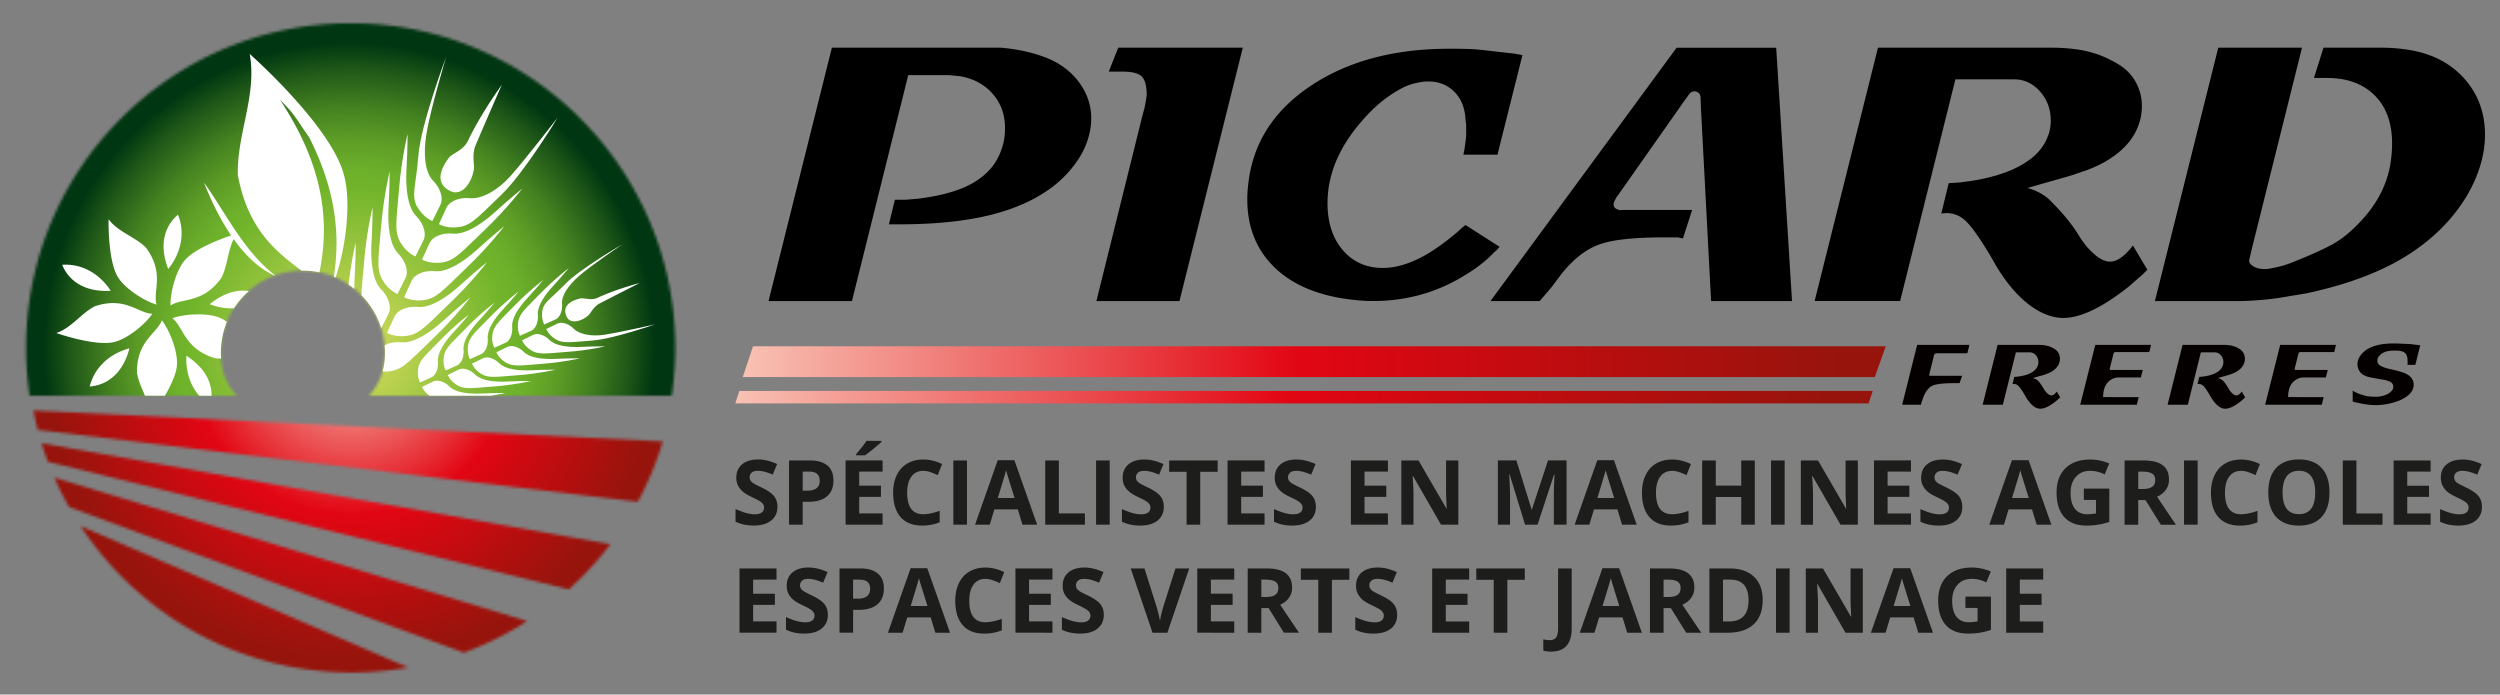 <svg xmlns="http://www.w3.org/2000/svg" width="892.91" height="248.062" viewBox="0 0 892.91 248.062"><rect x="0" y="0" width="892.91" height="248.062" fill="#808080" stroke="none"/><path d="M686.072 144.56h-6.682l5.346-21.376h18.673l-.75 3h-10.747c-.61 0-.988.198-1.125.592l-.03.15-.12.445-1.486 6a7.495 7.495 0 0 0-.117.59c0 .18.22.27.653.27h11.13l-.945 2.617h-1.9c-3.88 0-6.48.307-7.81.92-1.205.553-2.234 1.81-3.086 3.77-.06.12-.18.446-.355.98-.3.853-.457 1.308-.477 1.366l-.088.387-.09.293zm29.272 0h-7.215l5.34-21.376h14.544c1.345 0 2.48.13 3.412.388.75.2 1.523.536 2.315 1.01a3.99 3.99 0 0 1 1.47 1.503c.346.624.52 1.303.52 2.038 0 .71-.164 1.405-.49 2.08-.325.674-.815 1.277-1.47 1.813-.334.28-.71.536-1.11.774a11.08 11.08 0 0 1-1.53.714l-1.307.445-.505.142-1.78.507-1.457.415c.83.238 1.495.614 1.99 1.13.495.517 1.207 1.564 2.14 3.15l.416.564c.77.913 1.452 1.37 2.047 1.37.534 0 1.11-.367 1.723-1.1l.207-.268 1.218 2.048-.24.24-.175.18-1.16 1.01c-2.215 1.76-4.056 2.64-5.52 2.64-1.88 0-3.71-1.58-5.493-4.75l-.355-.622c-.854-1.407-1.515-2.335-1.99-2.79-.477-.456-1.03-.685-1.66-.685-.18.02-.32.03-.42.03l.623-2.552.923-.06.92-.12c1.9-.293 3.403-.79 4.51-1.48 1.01-.614 1.686-1.387 2.02-2.316.08-.177.14-.387.18-.622.04-.237.06-.466.06-.683 0-.95-.303-1.77-.906-2.45-.605-.683-1.333-1.024-2.18-1.024H720l-4.663 18.705zm47.853 0H742.98l5.373-21.376h19.92l-.624 2.555h-11.91c-.496 0-.784.17-.862.53l-1.246 4.96-.117.65c0 .22.156.3.472.24h11.342l-.686 2.7h-8.015c-1.13 0-2.198.394-3.208 1.19a5.16 5.16 0 0 0-1.5 1.9c-.366.77-.607 1.76-.73 2.964l-.03.95 12.708.03-.683 2.7zm18.2 0h-7.216l5.35-21.376h14.546c1.348 0 2.483.13 3.415.388.753.2 1.525.536 2.316 1.01a3.99 3.99 0 0 1 1.47 1.503c.346.624.52 1.303.52 2.038 0 .71-.164 1.405-.488 2.08-.327.674-.82 1.277-1.47 1.813-.337.28-.708.536-1.114.774-.405.236-.916.476-1.526.714l-1.307.445-.505.142-1.78.507-1.455.415c.83.238 1.49.614 1.985 1.13.496.517 1.207 1.564 2.14 3.15l.414.564c.77.913 1.454 1.37 2.05 1.37.53 0 1.105-.367 1.72-1.1l.21-.268 1.215 2.048-.237.24-.18.18-1.157 1.01c-2.217 1.76-4.057 2.64-5.52 2.64-1.882 0-3.71-1.58-5.493-4.75l-.357-.622c-.85-1.407-1.514-2.335-1.988-2.79-.475-.456-1.03-.685-1.662-.685-.18.02-.317.03-.416.03l.623-2.552.925-.06.92-.12c1.9-.293 3.402-.79 4.51-1.48 1.01-.614 1.684-1.387 2.02-2.316.08-.177.138-.387.18-.622.04-.237.06-.466.06-.683 0-.95-.303-1.77-.908-2.45-.603-.683-1.33-1.024-2.182-1.024h-4.957L781.4 144.56zm47.853 0h-20.22l5.376-21.376h19.92l-.624 2.555H821.8c-.496 0-.784.17-.862.53l-1.247 4.96-.112.65c0 .22.158.3.475.24h11.34l-.684 2.7h-8.015c-1.126 0-2.194.394-3.204 1.19a5.176 5.176 0 0 0-1.5 1.9c-.365.77-.61 1.76-.726 2.964l-.03.95 12.705.03-.683 2.7zm11.487-1.01l-.444-.118v-3.92l.206.118.18.12c.97.594 2.23 1.098 3.793 1.513.713.2 1.427.32 2.14.372.71.05 1.54.074 2.492.074 1.206-.12 2.21-.35 3.01-.67.804-.33 1.474-.77 2.006-1.32.456-.46.686-.97.686-1.548 0-.872-.43-1.5-1.29-1.886-.86-.385-1.928-.658-3.193-.815l-.832-.15c-1.78-.313-2.915-.533-3.4-.65a8.41 8.41 0 0 1-1.497-.534 4.13 4.13 0 0 1-1.9-1.632 4.508 4.508 0 0 1-.684-2.434c0-1.03.327-2.017.98-2.97.93-1.344 2.256-2.384 3.98-3.117 2.04-.87 4.65-1.306 7.84-1.306.79 0 1.4.01 1.836.03 2.16.1 3.444.147 3.86.147l1.25.14 1.095.137.833.106.326.036h.416l-1.75 7.035h-2.823l.03-.355.03-.415-.03-.742c0-1.286-.312-2.2-.936-2.746-.62-.548-1.645-.82-3.072-.82h-.74c-1.426 0-2.56.166-3.4.503s-1.528.84-2.064 1.514a2.36 2.36 0 0 0-.563 1.544c0 .874.445 1.526 1.336 1.96.893.437 1.97.794 3.236 1.07l1.067.238c1.207.297 2.068.524 2.584.683.83.238 1.515.495 2.05.773 1.8.91 2.7 2.216 2.7 3.92 0 1.324-.612 2.542-1.84 3.65a9.306 9.306 0 0 1-1.25.92c-.473.297-1.047.6-1.72.907a17.77 17.77 0 0 1-2.404.855c-.93.266-1.94.49-3.028.666-1.09.18-2.21.27-3.357.27-1.722 0-3.9-.286-6.53-.86l-.86-.21-.36-.09z" fill="#040000"/><path d="M324.39 26.834h14.58l3.896.38c4.858.84 8.754 2.94 11.688 6.302 2.932 3.362 4.4 7.393 4.4 12.1 0 1.765-.127 3.276-.378 4.537a21.634 21.634 0 0 1-1.005 3.528c-1.59 4.63-4.73 8.387-9.42 11.28-4.693 2.9-11.396 4.9-20.11 5.99l-4.4.38h-4.02l-2.14 8.798H321c14.83 0 27.103-1.492 36.824-4.48 9.72-2.984 17.344-7.38 22.874-13.186 3.098-3.28 5.382-6.625 6.85-10.03 1.464-3.41 2.2-6.793 2.2-10.16 0-4.037-1.09-7.8-3.27-11.29-2.18-3.492-5.152-6.333-8.923-8.52-2.346-1.344-5.278-2.502-8.797-3.47-3.52-.966-7.29-1.62-11.31-1.957h-60.33l-22.623 90.493h29.787l20.11-80.688zm119.498-9.804h-44.49l-3.395 8.55h4.9c3.52 0 5.846.606 6.976 1.825 1.13 1.218 1.69 3.42 1.69 6.607l-.375 2.39-.38 2.016-.88 3.273-16.337 65.838h29.66l22.624-90.492zm90.342 1.384c-3.354-.418-5.908-.692-7.668-.817-1.76-.125-4.734-.188-8.923-.188-19.53 0-35.868 4.31-49.02 12.94-12.236 8.042-19.61 18.39-22.12 31.042-.67 3.603-1.01 6.87-1.01 9.803 0 10.055 3.333 18.244 9.995 24.57 6.66 6.326 16.104 10.117 28.34 11.374a59.08 59.08 0 0 0 6.535.377c12.148 0 23.21-3.14 33.18-9.426 4.023-2.427 7.375-5.067 10.056-7.916l1.006-.88 1.007-1.134-12.19-7.79-1.26 1.006-1.507 1.383c-4.023 3.436-7.836 6.2-11.438 8.294-3.27 1.843-6.41 3.142-9.428 3.896-2.015.5-3.98.755-5.91.755-5.864 0-10.62-2.115-14.264-6.346-3.645-4.23-5.468-9.825-5.468-16.78 0-10.224 4.104-20.027 12.316-29.41 3.098-3.6 6.284-6.537 9.55-8.8 3.27-2.26 6.033-3.706 8.297-4.334 2.262-.63 4.19-.943 5.78-.943 3.687 0 6.745 1.174 9.176 3.52 2.43 2.347 3.812 5.53 4.147 9.552 0 .502.083 1.255.25 2.262V48.2c0 .755-.21 2.515-.63 5.28l-.375 1.76h12.19l8.924-35.57-2.768-.502-6.784-.754zm19.98 84.083l3.393-4.526.505-.622c4.188-5.11 8.627-8.482 13.32-10.117 4.695-1.634 12.32-2.45 22.877-2.45h4.9l1.888.376 3.27-10.18H579.6c-.754.168-1.424.085-2.013-.25-1.088-.417-1.464-1.248-1.13-2.497.52-1.165 1-2 1.432-2.498l23.96-34.092 1.17-1.6.372-.506c.496-.61 1.12-.912 1.865-.912.58 0 1.12.252 1.617.754.33.506.496.926.496 1.26l.127 3.644 3.642 69.25h28.906l-5.654-90.49H598.83l-66.49 90.49h17.598l4.27-5.025zm144.188-74.154h20.988c3.603 0 6.682 1.445 9.238 4.335 2.555 2.89 3.832 6.347 3.832 10.37 0 .922-.083 1.884-.25 2.89-.17 1.007-.42 1.886-.756 2.64-1.425 3.94-4.27 7.207-8.545 9.804-4.692 2.933-11.062 5.026-19.105 6.283l-3.895.503-3.896.25-2.64 10.81c.413 0 1-.043 1.76-.127 2.68 0 5.022.97 7.032 2.897 2.012 1.927 4.818 5.866 8.42 11.814l1.51 2.64c7.54 13.406 16.865 20.108 24.826 20.108 6.2 0 13.99-3.73 23.375-11.185l4.9-4.273.758-.757 1.004-1.004-5.152-8.67-.88 1.13c-2.6 3.1-5.026 4.65-7.288 4.65-2.515 0-5.406-1.934-8.675-5.794l-1.76-2.392c-3.938-6.712-8.53-11.16-10.62-13.342-2.097-2.183-4.9-3.778-8.42-4.784l6.16-1.766 7.54-2.14 2.135-.63 5.528-1.886c2.597-1.007 4.756-2.016 6.473-3.02a36.32 36.32 0 0 0 4.715-3.276c2.764-2.27 4.84-4.826 6.22-7.68 1.383-2.85 2.074-5.79 2.074-8.81 0-3.105-.735-5.98-2.2-8.623-1.466-2.646-3.538-4.765-6.22-6.36-3.354-2.015-6.62-3.44-9.802-4.28-3.942-1.09-8.758-1.638-14.456-1.638h-61.582l-22.624 90.49h30.54l19.74-79.18zm107.392 78.93c2.556-.168 5.3-.46 8.234-.88l9.803-1.635c14.495-3.1 26.394-7.563 35.693-13.387 9.302-5.82 16.507-13.002 21.618-21.55 2.178-3.77 3.79-7.46 4.838-11.06 1.046-3.6 1.57-7.162 1.57-10.682 0-7.622-2.348-14.157-7.036-19.606-4.696-5.445-10.98-8.923-18.853-10.43a60.212 60.212 0 0 0-11.062-1.007H829.86l-3.395 10.81h4.65c7.205 0 12.88 2.075 17.03 6.223 4.145 4.146 6.222 9.864 6.222 17.156 0 2.935-.296 5.867-.88 8.8-1.428 6.785-4.775 13.026-10.056 18.725-3.18 3.436-6.26 6.053-9.233 7.853-2.975 1.803-8.022 4.128-15.143 6.977-2.6 1.09-5.49 1.883-8.674 2.388-.337.084-.838.126-1.51.126-1.76 0-3.16-.355-4.21-1.067-1.046-.71-1.49-1.445-1.32-2.2l1.008-4.273 17.845-71.52h-29.91l-22.624 90.492h30.54c1.173 0 3.036-.083 5.593-.25z"/><linearGradient id="a" gradientUnits="userSpaceOnUse" x1="265.281" y1="129.173" x2="673.52" y2="129.173"><stop offset="0" stop-color="#F8C2B4"/><stop offset=".485" stop-color="#E20613"/><stop offset=".958" stop-color="#97140C"/></linearGradient><path fill="url(#a)" d="M673.52 123.666H268.95l-3.67 11.014h404.327"/><linearGradient id="b" gradientUnits="userSpaceOnUse" x1="262.621" y1="141.853" x2="668.872" y2="141.853"><stop offset="0" stop-color="#F8C2B4"/><stop offset=".485" stop-color="#E20613"/><stop offset=".958" stop-color="#97140C"/></linearGradient><path fill="url(#b)" d="M668.872 139.628l-1.467 4.45H262.62l1.44-4.45"/><path d="M277.667 181.02c0 2.074-.746 3.705-2.236 4.898-1.49 1.192-3.56 1.79-6.22 1.79-2.45 0-4.612-.46-6.5-1.382v-4.52c1.55.69 2.86 1.176 3.937 1.46 1.072.28 2.053.423 2.943.423 1.066 0 1.885-.21 2.455-.618s.856-1.015.856-1.82c0-.45-.124-.85-.375-1.2-.25-.352-.62-.69-1.107-1.013-.486-.325-1.478-.843-2.974-1.554-1.403-.66-2.454-1.293-3.155-1.9-.703-.607-1.26-1.313-1.68-2.12s-.63-1.747-.63-2.824c0-2.03.687-3.626 2.063-4.787 1.377-1.163 3.278-1.743 5.706-1.743 1.19 0 2.33.142 3.412.424 1.084.284 2.216.68 3.4 1.193l-1.57 3.783c-1.225-.503-2.237-.853-3.038-1.052-.8-.2-1.587-.3-2.36-.3-.92 0-1.627.217-2.12.647-.49.43-.737.99-.737 1.68 0 .43.1.804.3 1.123.2.32.515.63.95.928.434.298 1.46.835 3.083 1.61 2.145 1.024 3.615 2.053 4.41 3.083.797 1.034 1.195 2.297 1.195 3.79zm20.01-9.415c0 2.47-.77 4.357-2.314 5.665-1.544 1.31-3.738 1.963-6.584 1.963h-2.09v8.16h-4.87V164.45h7.33c2.784 0 4.9.6 6.35 1.796 1.45 1.2 2.174 2.986 2.174 5.36zm-10.986 3.64h1.607c1.497 0 2.616-.294 3.36-.886.74-.597 1.113-1.458 1.113-2.587 0-1.14-.313-1.984-.935-2.528-.622-.544-1.598-.816-2.927-.816h-2.213v6.81zm28.54 12.15h-13.22v-22.947h13.215v3.986h-8.35v5.038h7.77v3.986h-7.77v5.917h8.35v4.02zm-9.45-24.784v-.42c1.8-2.09 3.03-3.665 3.688-4.722h5.368v.33c-.544.543-1.473 1.352-2.786 2.424-1.315 1.073-2.34 1.87-3.086 2.394h-3.186zm23.983 5.56c-1.83 0-3.25.69-4.253 2.066-1.006 1.375-1.508 3.292-1.508 5.75 0 5.118 1.92 7.676 5.76 7.676 1.613 0 3.564-.402 5.855-1.21v4.08c-1.883.787-3.986 1.18-6.31 1.18-3.337 0-5.89-1.012-7.66-3.037-1.768-2.022-2.65-4.93-2.65-8.716 0-2.388.433-4.478 1.302-6.27.87-1.797 2.114-3.173 3.74-4.13 1.626-.958 3.533-1.437 5.72-1.437 2.23 0 4.468.54 6.718 1.617l-1.57 3.956c-.858-.41-1.72-.765-2.59-1.068s-1.72-.455-2.56-.455zM340.5 187.4V164.45h4.864v22.945H340.5zm24.69 0l-1.666-5.462h-8.365l-1.665 5.462h-5.24l8.097-23.04h5.95l8.13 23.04h-5.24zm-2.828-9.543a1689.958 1689.958 0 0 1-2.6-8.394 23.316 23.316 0 0 1-.413-1.54c-.346 1.34-1.335 4.65-2.967 9.937h5.98zm10.957 9.544v-22.95h4.864v18.928h9.307v4.02h-14.173zm18.16 0v-22.95h4.864v22.946h-4.866zm24.185-6.375c0 2.074-.745 3.705-2.236 4.898-1.49 1.193-3.566 1.79-6.224 1.79-2.45 0-4.614-.46-6.497-1.38v-4.52c1.547.69 2.857 1.175 3.93 1.46 1.072.28 2.053.422 2.943.422 1.068 0 1.886-.205 2.457-.613s.855-1.015.855-1.82c0-.45-.124-.85-.375-1.2-.25-.352-.62-.69-1.105-1.013-.486-.326-1.478-.844-2.974-1.555-1.4-.66-2.452-1.293-3.153-1.9-.703-.607-1.26-1.313-1.68-2.12s-.63-1.747-.63-2.824c0-2.03.69-3.626 2.065-4.787 1.376-1.163 3.277-1.743 5.705-1.743 1.193 0 2.33.14 3.415.423 1.083.285 2.215.68 3.398 1.194l-1.57 3.783c-1.224-.503-2.236-.853-3.037-1.052-.8-.2-1.587-.3-2.36-.3-.92 0-1.63.216-2.12.646-.492.43-.74.99-.74 1.68 0 .43.1.805.3 1.124.2.318.515.627.95.925.434.297 1.46.834 3.083 1.61 2.144 1.023 3.614 2.052 4.41 3.082.8 1.034 1.196 2.297 1.196 3.79zm13.013 6.374h-4.866v-18.9h-6.23v-4.05h17.326v4.05h-6.23v18.896zm22.978 0H438.44v-22.95h13.214v3.986h-8.35v5.038h7.77v3.986h-7.77v5.917h8.35v4.02zm18.33-6.375c0 2.074-.744 3.705-2.234 4.898-1.493 1.193-3.566 1.79-6.226 1.79-2.446 0-4.612-.46-6.496-1.38v-4.52c1.548.69 2.86 1.175 3.932 1.46 1.073.28 2.054.422 2.942.422 1.067 0 1.887-.205 2.457-.613s.854-1.015.854-1.82c0-.45-.128-.85-.378-1.2-.252-.352-.62-.69-1.107-1.013-.488-.326-1.48-.844-2.977-1.555-1.4-.66-2.453-1.293-3.153-1.9a7.153 7.153 0 0 1-1.68-2.12c-.418-.805-.628-1.747-.628-2.824 0-2.03.685-3.626 2.06-4.787 1.377-1.163 3.28-1.743 5.706-1.743 1.192 0 2.33.14 3.413.423a23.54 23.54 0 0 1 3.4 1.194l-1.57 3.783c-1.223-.503-2.236-.853-3.036-1.052s-1.588-.3-2.36-.3c-.922 0-1.63.216-2.12.646-.492.43-.738.99-.738 1.68 0 .43.1.805.298 1.124.2.318.516.627.95.925s1.462.834 3.084 1.61c2.144 1.023 3.614 2.052 4.41 3.082.796 1.034 1.193 2.297 1.193 3.79zm25.728 6.374h-13.22v-22.95h13.217v3.986h-8.35v5.038h7.77v3.986h-7.77v5.917h8.35v4.02zm25.144 0h-6.183l-9.98-17.36h-.14c.196 3.065.297 5.25.297 6.56v10.8h-4.35v-22.95h6.135l9.968 17.185h.11c-.157-2.98-.235-5.09-.235-6.325v-10.86h4.378v22.94zm23.84 0l-5.523-18.004h-.14c.198 3.665.298 6.107.298 7.33V187.4h-4.347v-22.95h6.623l5.43 17.546h.093l5.76-17.547h6.625v22.94h-4.537v-10.86c0-.513.01-1.104.024-1.774.017-.67.088-2.45.213-5.338h-.14l-5.92 17.97H544.7zm34.64 0l-1.66-5.463h-8.367l-1.663 5.462H562.4l8.1-23.04h5.947l8.13 23.04h-5.243zm-2.823-9.544a1824.242 1824.242 0 0 1-2.597-8.394 23.836 23.836 0 0 1-.416-1.54c-.346 1.34-1.335 4.65-2.967 9.937h5.98zm20.705-9.683c-1.832 0-3.25.69-4.254 2.066-1.004 1.374-1.507 3.29-1.507 5.75 0 5.117 1.92 7.675 5.76 7.675 1.607 0 3.56-.4 5.85-1.207v4.08c-1.88.785-3.984 1.178-6.31 1.178-3.336 0-5.89-1.01-7.66-3.036-1.766-2.023-2.65-4.93-2.65-8.717 0-2.386.436-4.476 1.305-6.27.867-1.795 2.115-3.17 3.742-4.13 1.627-.956 3.534-1.435 5.723-1.435 2.23 0 4.466.54 6.716 1.616l-1.57 3.957c-.857-.41-1.72-.763-2.59-1.066a7.746 7.746 0 0 0-2.558-.456zm29.538 19.228h-4.85V177.5h-9.088v9.905h-4.867v-22.95h4.866v8.992h9.085v-8.992h4.85V187.4zm5.79 0v-22.95h4.866V187.4h-4.866zm31 0h-6.186l-9.98-17.357h-.14c.198 3.064.298 5.25.298 6.56v10.8h-4.348v-22.95h6.136l9.967 17.184h.11c-.157-2.98-.236-5.09-.236-6.325v-10.86h4.38v22.94zm18.99 0H669.32v-22.95h13.217v3.988h-8.35v5.038h7.77v3.986h-7.77v5.92h8.35v4.02zm18.333-6.373c0 2.074-.745 3.705-2.236 4.898-1.49 1.193-3.564 1.79-6.224 1.79-2.45 0-4.616-.46-6.5-1.38v-4.52c1.55.69 2.86 1.175 3.932 1.46 1.07.28 2.053.422 2.94.422 1.068 0 1.887-.206 2.458-.614.57-.408.855-1.015.855-1.82 0-.45-.126-.85-.377-1.2-.25-.352-.62-.69-1.106-1.013-.486-.326-1.477-.844-2.975-1.555-1.404-.66-2.456-1.292-3.156-1.9a7.09 7.09 0 0 1-1.68-2.12c-.42-.804-.63-1.746-.63-2.823 0-2.03.69-3.626 2.066-4.787 1.377-1.163 3.28-1.743 5.705-1.743 1.193 0 2.33.142 3.415.424 1.084.285 2.217.68 3.4 1.194l-1.57 3.783c-1.225-.502-2.237-.852-3.038-1.05-.8-.2-1.587-.3-2.36-.3-.92 0-1.628.215-2.12.645-.49.43-.737.99-.737 1.68 0 .43.1.805.3 1.124.196.317.513.626.946.924.436.297 1.463.834 3.086 1.61 2.142 1.023 3.612 2.052 4.41 3.082.794 1.033 1.19 2.296 1.19 3.79zm26.558 6.374l-1.664-5.46h-8.366l-1.663 5.46h-5.24l8.1-23.04h5.946l8.13 23.04h-5.243zm-2.825-9.542a1824.242 1824.242 0 0 1-2.6-8.394 23.967 23.967 0 0 1-.415-1.537c-.347 1.34-1.335 4.65-2.968 9.935h5.982zm19.665-3.342h9.103v11.897c-1.475.48-2.864.817-4.167 1.01s-2.634.29-3.994.29c-3.464 0-6.108-1.017-7.934-3.05-1.826-2.037-2.74-4.96-2.74-8.768 0-3.704 1.06-6.592 3.18-8.664 2.118-2.07 5.057-3.106 8.813-3.106 2.352 0 4.622.47 6.81 1.415l-1.617 3.89c-1.675-.836-3.417-1.255-5.227-1.255-2.104 0-3.788.708-5.054 2.12-1.267 1.413-1.9 3.31-1.9 5.697 0 2.49.51 4.394 1.53 5.707 1.02 1.312 2.505 1.97 4.45 1.97a15.76 15.76 0 0 0 3.093-.315v-4.787h-4.348v-4.05zm19.43 4.08v8.806h-4.866v-22.946h6.687c3.117 0 5.425.567 6.922 1.702 1.495 1.136 2.243 2.86 2.243 5.172 0 1.35-.37 2.55-1.115 3.603-.74 1.05-1.792 1.875-3.15 2.47 3.45 5.16 5.7 8.49 6.747 10h-5.4l-5.48-8.806h-2.59zm0-3.955h1.57c1.536 0 2.672-.255 3.405-.77.73-.51 1.098-1.317 1.098-2.415 0-1.09-.373-1.86-1.12-2.322-.748-.46-1.906-.69-3.477-.69h-1.476v6.2zm16.354 12.76v-22.95h4.865v22.947h-4.866zm20.39-19.225c-1.833 0-3.25.69-4.255 2.066-1.006 1.376-1.508 3.293-1.508 5.75 0 5.12 1.922 7.677 5.762 7.677 1.61 0 3.56-.402 5.853-1.208v4.08c-1.884.784-3.987 1.177-6.31 1.177-3.34 0-5.89-1.012-7.66-3.037-1.77-2.023-2.653-4.93-2.653-8.717 0-2.387.435-4.477 1.303-6.27.867-1.796 2.115-3.172 3.742-4.13 1.628-.957 3.535-1.436 5.723-1.436 2.23 0 4.467.54 6.717 1.616l-1.57 3.955c-.856-.41-1.72-.765-2.59-1.068a7.738 7.738 0 0 0-2.558-.455zm31.56 7.724c0 3.796-.94 6.716-2.823 8.757-1.883 2.04-4.583 3.06-8.1 3.06-3.516 0-6.215-1.02-8.098-3.06-1.885-2.04-2.827-4.97-2.827-8.79 0-3.818.944-6.735 2.834-8.75 1.89-2.015 4.596-3.022 8.122-3.022 3.525 0 6.223 1.015 8.09 3.044 1.87 2.03 2.802 4.95 2.802 8.76zm-16.745 0c0 2.56.485 4.492 1.46 5.79.972 1.3 2.426 1.945 4.36 1.945 3.884 0 5.824-2.578 5.824-7.737 0-5.17-1.93-7.755-5.79-7.755-1.937 0-3.397.65-4.38 1.953-.983 1.304-1.475 3.237-1.475 5.8zm21.5 11.503v-22.946h4.867v18.928h9.31v4.02h-14.18zm31.377 0h-13.22v-22.946h13.216v3.986h-8.35v5.038h7.77v3.987h-7.77v5.917h8.35v4.02zm18.33-6.374c0 2.073-.744 3.704-2.234 4.897-1.49 1.192-3.563 1.79-6.222 1.79-2.448 0-4.614-.46-6.498-1.382v-4.52c1.548.69 2.858 1.176 3.932 1.46 1.072.28 2.054.423 2.942.423 1.067 0 1.886-.206 2.457-.614.57-.41.857-1.015.857-1.82 0-.45-.127-.85-.377-1.2-.254-.352-.623-.69-1.11-1.013-.486-.324-1.48-.842-2.975-1.553-1.4-.66-2.453-1.293-3.153-1.9a7.09 7.09 0 0 1-1.68-2.12c-.42-.805-.627-1.747-.627-2.824 0-2.03.687-3.627 2.062-4.788 1.374-1.162 3.276-1.742 5.703-1.742 1.193 0 2.33.142 3.414.424 1.082.284 2.215.68 3.397 1.193l-1.57 3.782c-1.223-.503-2.235-.853-3.036-1.052-.8-.2-1.59-.3-2.362-.3-.92 0-1.627.216-2.12.646-.49.43-.736.99-.736 1.68 0 .43.1.804.3 1.123.2.316.515.625.95.923s1.46.835 3.083 1.61c2.144 1.024 3.614 2.053 4.41 3.083.796 1.033 1.193 2.296 1.193 3.79zm-609.12 44.945H264.13v-22.95h13.214v3.986h-8.35v5.04h7.77v3.985h-7.77v5.917h8.35v4.02zm18.335-6.372c0 2.072-.747 3.703-2.237 4.897-1.49 1.193-3.566 1.79-6.223 1.79-2.45 0-4.614-.46-6.497-1.38v-4.52c1.547.69 2.86 1.175 3.93 1.46 1.073.28 2.054.422 2.944.422 1.067 0 1.886-.204 2.456-.613.57-.41.855-1.017.855-1.82 0-.45-.126-.85-.378-1.204-.25-.35-.617-.688-1.104-1.012-.486-.323-1.478-.84-2.974-1.553-1.404-.66-2.455-1.29-3.156-1.9-.702-.605-1.26-1.31-1.68-2.117s-.628-1.748-.628-2.825c0-2.03.688-3.628 2.064-4.79 1.376-1.16 3.278-1.742 5.706-1.742 1.19 0 2.33.142 3.414.425 1.084.283 2.216.68 3.4 1.193l-1.57 3.782c-1.225-.504-2.238-.855-3.038-1.054a9.813 9.813 0 0 0-2.362-.297c-.92 0-1.627.214-2.12.643-.49.43-.737.99-.737 1.68 0 .43.1.804.298 1.123.2.32.518.627.95.926.437.3 1.464.834 3.086 1.61 2.143 1.023 3.613 2.052 4.41 3.083.795 1.03 1.193 2.292 1.193 3.79zm20.01-9.417c0 2.47-.77 4.358-2.314 5.666-1.544 1.31-3.738 1.963-6.584 1.963h-2.09v8.16h-4.865v-22.95h7.327c2.784 0 4.9.6 6.35 1.797 1.448 1.2 2.173 2.984 2.173 5.36zm-10.987 3.64h1.6c1.498 0 2.617-.293 3.36-.885.74-.59 1.114-1.45 1.114-2.58 0-1.14-.312-1.98-.934-2.526-.624-.542-1.6-.814-2.928-.814H304.7v6.81zm29.367 12.15l-1.663-5.46h-8.366l-1.662 5.46h-5.242l8.1-23.04h5.947l8.132 23.04h-5.242zm-2.824-9.543c-1.54-4.948-2.405-7.748-2.598-8.396a23.316 23.316 0 0 1-.416-1.537c-.344 1.336-1.333 4.65-2.965 9.932h5.98zm20.702-9.683c-1.83 0-3.25.687-4.253 2.063-1.003 1.376-1.505 3.294-1.505 5.753 0 5.116 1.92 7.675 5.76 7.675 1.61 0 3.562-.4 5.853-1.204v4.08c-1.883.784-3.986 1.176-6.31 1.176-3.337 0-5.89-1.01-7.66-3.034-1.768-2.023-2.65-4.93-2.65-8.72 0-2.384.433-4.475 1.302-6.27.868-1.793 2.116-3.17 3.743-4.127 1.627-.96 3.534-1.437 5.72-1.437 2.23 0 4.47.54 6.72 1.615l-1.57 3.955c-.858-.406-1.722-.762-2.59-1.065s-1.723-.454-2.56-.454zm23.95 19.225H362.68v-22.95h13.215v3.986h-8.35v5.04h7.77v3.985h-7.77v5.917h8.35v4.02zm18.333-6.372c0 2.073-.744 3.704-2.234 4.898-1.49 1.196-3.566 1.79-6.224 1.79-2.45 0-4.615-.46-6.498-1.38v-4.52c1.55.69 2.86 1.178 3.933 1.46 1.072.28 2.053.425 2.943.425 1.067 0 1.886-.203 2.456-.612.57-.41.855-1.015.855-1.82 0-.45-.126-.85-.38-1.202-.25-.35-.62-.687-1.103-1.01-.486-.324-1.478-.84-2.974-1.554-1.4-.66-2.452-1.29-3.152-1.9-.7-.605-1.26-1.31-1.68-2.117s-.63-1.75-.63-2.826c0-2.03.69-3.627 2.066-4.788 1.376-1.16 3.278-1.742 5.706-1.742 1.19 0 2.33.142 3.413.425 1.083.28 2.216.68 3.398 1.19l-1.57 3.783c-1.222-.504-2.234-.855-3.035-1.054a9.807 9.807 0 0 0-2.362-.3c-.92 0-1.624.215-2.116.644-.492.43-.738.99-.738 1.68 0 .43.1.804.3 1.123.196.32.513.628.947.927.434.3 1.46.834 3.083 1.61 2.146 1.023 3.616 2.052 4.41 3.083.796 1.03 1.194 2.294 1.194 3.79zm25.6-16.573h4.914l-7.8 22.946h-5.304l-7.785-22.946h4.914l4.315 13.655c.242.805.49 1.743.747 2.815.256 1.075.416 1.82.48 2.24.114-.964.507-2.647 1.177-5.055l4.344-13.654zm21.017 22.946H427.62v-22.95h13.215v3.986h-8.35v5.037h7.77v3.984h-7.77v5.917h8.35v4.02zm9.653-8.804v8.804h-4.866v-22.95h6.688c3.118 0 5.426.567 6.923 1.702 1.497 1.137 2.245 2.86 2.245 5.173 0 1.35-.37 2.55-1.115 3.6-.74 1.055-1.793 1.878-3.15 2.476 3.45 5.157 5.7 8.49 6.746 9.997h-5.4l-5.48-8.804h-2.59zm0-3.956h1.57c1.536 0 2.672-.256 3.405-.77.73-.51 1.1-1.317 1.1-2.416 0-1.09-.375-1.862-1.123-2.323-.748-.46-1.906-.69-3.477-.69H450.5v6.2zm25.205 12.76h-4.864v-18.9h-6.23v-4.05h17.326v4.05h-6.23v18.896zm23.31-6.372c0 2.072-.747 3.703-2.237 4.897-1.492 1.195-3.565 1.79-6.224 1.79-2.45 0-4.614-.46-6.5-1.38v-4.52c1.55.69 2.86 1.177 3.934 1.46 1.073.28 2.054.424 2.942.424 1.066 0 1.886-.204 2.456-.613.57-.41.857-1.015.857-1.82 0-.45-.126-.85-.376-1.202-.252-.35-.62-.688-1.107-1.012s-1.478-.84-2.975-1.553c-1.402-.66-2.454-1.292-3.154-1.9a7.153 7.153 0 0 1-1.68-2.118c-.42-.807-.626-1.748-.626-2.825 0-2.03.69-3.63 2.064-4.79s3.277-1.74 5.705-1.74c1.192 0 2.33.14 3.413.423 1.083.282 2.216.68 3.398 1.192l-1.567 3.782c-1.225-.504-2.238-.855-3.038-1.054a9.81 9.81 0 0 0-2.36-.298c-.923 0-1.63.214-2.12.643-.493.43-.74.99-.74 1.68 0 .43.1.803.3 1.122.2.32.515.627.95.926.434.3 1.46.834 3.083 1.61 2.144 1.023 3.614 2.052 4.41 3.083.795 1.03 1.193 2.293 1.193 3.79zm25.725 6.372h-13.22v-22.95h13.216v3.986h-8.35v5.038h7.77v3.986h-7.77v5.917h8.35v4.02zm13.637 0H533.5v-18.9h-6.23v-4.05h17.33v4.05h-6.23v18.896zm15.712 6.75c-1.1 0-2.06-.116-2.875-.347v-4.05c.838.21 1.602.31 2.292.31 1.067 0 1.83-.332 2.292-.996.46-.665.69-1.704.69-3.117v-21.5h4.862V224.5c0 2.68-.613 4.72-1.838 6.12-1.223 1.402-3.033 2.103-5.43 2.103zm27.09-6.75l-1.666-5.46h-8.366l-1.664 5.46h-5.243l8.1-23.04h5.948l8.13 23.04h-5.24zm-2.827-9.543a1846.7 1846.7 0 0 1-2.598-8.395 23.316 23.316 0 0 1-.416-1.537c-.35 1.34-1.337 4.65-2.97 9.935h5.98zm15.82.74v8.805h-4.87v-22.95h6.686c3.116 0 5.423.567 6.92 1.702 1.497 1.137 2.245 2.86 2.245 5.173 0 1.35-.37 2.55-1.113 3.602s-1.797 1.875-3.157 2.473c3.452 5.157 5.702 8.49 6.748 9.997h-5.395l-5.48-8.805h-2.59zm0-3.955h1.57c1.537 0 2.673-.256 3.405-.77.73-.51 1.1-1.317 1.1-2.416 0-1.09-.376-1.863-1.125-2.324-.748-.46-1.905-.69-3.477-.69h-1.474v6.2zm35.394 1.067c0 3.778-1.074 6.67-3.226 8.68-2.15 2.01-5.252 3.014-9.31 3.014h-6.5v-22.95h7.204c3.745 0 6.654.986 8.727 2.964 2.07 1.978 3.108 4.74 3.108 8.287zm-5.055.126c0-4.93-2.176-7.393-6.53-7.393h-2.59v14.94h2.088c4.686.002 7.03-2.514 7.03-7.547zm9.81 11.568v-22.95h4.865v22.946h-4.866zm30.997 0h-6.183l-9.982-17.36h-.14c.198 3.066.298 5.253.298 6.56v10.8h-4.347v-22.95h6.137l9.968 17.186h.11c-.155-2.98-.234-5.09-.234-6.324v-10.87h4.38v22.946zm19.824 0l-1.663-5.46h-8.365l-1.663 5.46h-5.24l8.1-23.04h5.947l8.13 23.04h-5.244zm-2.825-9.544a1850.69 1850.69 0 0 1-2.6-8.396 26 26 0 0 1-.417-1.538c-.346 1.336-1.334 4.65-2.967 9.932h5.98zm19.664-3.343h9.104v11.9c-1.48.48-2.868.82-4.17 1.012a27.08 27.08 0 0 1-3.994.29c-3.465 0-6.11-1.016-7.935-3.05-1.826-2.036-2.74-4.957-2.74-8.767 0-3.7 1.06-6.59 3.18-8.662 2.12-2.07 5.057-3.106 8.813-3.106 2.355 0 4.625.47 6.813 1.415L709.43 208c-1.675-.837-3.417-1.256-5.228-1.256-2.104 0-3.788.708-5.054 2.12-1.267 1.413-1.9 3.31-1.9 5.697 0 2.49.51 4.395 1.53 5.708 1.02 1.314 2.505 1.97 4.45 1.97a15.68 15.68 0 0 0 3.093-.313v-4.787h-4.344v-4.05zm27.78 12.887h-13.22v-22.95h13.216v3.986h-8.35v5.037h7.77v3.985h-7.77v5.917h8.35v4.02z" fill="#1D1D1B"/><defs><filter id="c" filterUnits="userSpaceOnUse" x="7.584" y="7.332" width="234.329" height="234.329"><feColorMatrix values="-1 0 0 0 1 0 -1 0 0 1 0 0 -1 0 1 0 0 0 1 0" color-interpolation-filters="sRGB" result="source"/></filter></defs><mask maskUnits="userSpaceOnUse" x="7.584" y="7.332" width="234.329" height="234.329" id="d"><path d="M239.918 141.317H131.754c3.575-3.78 5.713-8.86 5.713-15.354 0-16.193-13.127-29.32-29.32-29.32-16.192 0-29.32 13.126-29.32 29.32 0 6.494 2.138 11.573 5.713 15.354H10.556a116.782 116.782 0 0 1-1.26-17.063C9.296 60.22 61.206 8.31 125.236 8.31c64.034 0 115.94 51.91 115.94 115.944 0 5.8-.437 11.493-1.26 17.063z" fill="#1D1D1B" filter="url(#c)"/></mask><radialGradient id="e" cx="124.749" cy="124.497" r="117.164" gradientUnits="userSpaceOnUse"><stop offset="0" stop-color="#DCDF61"/><stop offset=".485" stop-color="#72B52B"/><stop offset=".549" stop-color="#6CAF2A"/><stop offset=".637" stop-color="#5D9D26"/><stop offset=".739" stop-color="#438020"/><stop offset=".851" stop-color="#1F5818"/><stop offset=".933" stop-color="#003611"/></radialGradient><circle cx="124.749" cy="124.496" r="117.165" mask="url(#d)" fill="url(#e)"/><defs><filter id="f" filterUnits="userSpaceOnUse" x="6.82" y="7.332" width="237.753" height="237.752"><feColorMatrix values="-1 0 0 0 1 0 -1 0 0 1 0 0 -1 0 1 0 0 0 1 0" color-interpolation-filters="sRGB" result="source"/></filter></defs><mask maskUnits="userSpaceOnUse" x="6.82" y="7.332" width="237.753" height="237.752" id="g"><path d="M11.93 146.616l224.798 11.047a115.256 115.256 0 0 1-8.925 21.545L13.5 153.56a114.578 114.578 0 0 1-1.57-6.944zm2.906 11.656l203.183 36.096a116.61 116.61 0 0 1-14.84 16.118L17.1 164.918c-.82-2.186-1.58-4.4-2.27-6.646zm4.566 12.298l168.88 51.26c-7.053 4.532-14.612 8.347-22.602 11.282L24.655 181.094a115.684 115.684 0 0 1-5.253-10.524zm9.378 17.3l117.026 50.55a116.385 116.385 0 0 1-20.11 1.774c-40.534 0-76.19-20.815-96.915-52.324z" fill="#1D1D1B" filter="url(#f)"/></mask><radialGradient id="h" cx="125.696" cy="126.209" r="118.876" gradientUnits="userSpaceOnUse"><stop offset="0" stop-color="#F8C2B4"/><stop offset=".485" stop-color="#E20613"/><stop offset=".915" stop-color="#97140C"/></radialGradient><circle cx="125.696" cy="126.208" r="118.876" mask="url(#g)" fill="url(#h)"/><g fill="#FFF"><path d="M126.572 103.158a29.48 29.48 0 0 0-2.094-1.55m50.9 39.734h-22.03m-55.21-42.864l.157-.058M51.77 141.342h7.14m12.22 0h4.445m38.527-44.08a29.432 29.432 0 0 0-5.904-.594c-.162 0-.317.022-.48.025-8.42-6.402-19.07-14.145-22.77-34.16-.42-14.504 6.946-28.6 4.23-43.276 0 0 28.06 24.752 33.4 42.288 3.054 9.688 1.126 26.072-2.7 37.557a27.635 27.635 0 0 0-.66-.272c.983-6.172 1.29-12.617.584-19.438l-.002-.002c-1.04-10.047-4.118-19.997-9.444-30.472-.75-1.004-1.542-2.185-2.38-3.438-1.6-2.397-3.418-5.11-5.324-7.115l-2.636-2.784 2.022 3.26c7.684 12.39 12.02 24.24 13.27 36.22v.01c.81 7.82.218 15.166-1.206 22.198"/><path d="M126.572 103.158c-.02-1.29.01-2.612.086-3.942.4-6.804.378-12.535.378-12.535s-1.53 6.21-2.558 14.93m4.608 3.82c.092-2.74.496-6.32.924-11.523.92-11.23 3.058-19.866 3.058-19.866s.017 5.733-.376 12.533c-.405 6.97.453 13.736 3.44 16.77s3.608 6.63 2.7 8.534c-.697 1.462-2.06 4.17-2.652 5.346a29.285 29.285 0 0 0-7.094-11.79"/><path d="M138.786 73.798c.392-6.802.373-12.535.373-12.535s-2.14 8.637-3.06 19.867c-.92 11.23-1.758 14.937.48 18.82 2.23 3.882 5.4 5.068 5.4 5.068s2.03-4.018 2.94-5.92c.905-1.902.285-5.495-2.7-8.53-2.99-3.035-3.846-9.802-3.44-16.77z"/><path d="M145.186 60.373c.4-6.8.38-12.537.38-12.537s-2.14 8.638-3.06 19.868c-.92 11.228-1.753 14.938.48 18.82 2.237 3.885 5.402 5.073 5.402 5.073s2.033-4.02 2.942-5.923c.905-1.9.285-5.497-2.703-8.53-2.987-3.037-3.843-9.8-3.44-16.77z"/><path d="M159.33 20.377s-8.96 23.823-9.884 35.05c-.92 11.232-2.667 14.57-.43 18.45 2.237 3.884 5.4 5.073 5.4 5.073s2.038-4.02 2.94-5.92c.906-1.9.29-5.497-2.7-8.53-2.987-3.035-3.457-9.595-2.407-16.378 1.31-8.488 7.08-27.745 7.08-27.745zm-21.95 102.92c1.5-.785 3.526-1.26 5.904-1.024 4.238.413 10.038-3.178 15.197-7.883 5.04-4.586 9.51-8.18 9.51-8.18s-5.37 7.097-13.517 14.877c-8.144 7.785-10.502 10.768-14.924 11.476-1.06.17-2.026.194-2.894.142.565-2.043.866-4.28.866-6.715 0-.91-.054-1.805-.135-2.692"/><path d="M140.987 112.9c-.91 1.898-2.753 6.01-2.753 6.01s2.92 1.716 7.34 1.005c4.424-.706 6.78-3.688 14.928-11.47 8.148-7.785 13.517-14.878 13.517-14.878s-4.47 3.592-9.51 8.183c-5.16 4.7-10.958 8.293-15.196 7.88-4.245-.41-7.428 1.368-8.333 3.27z"/><path d="M147.08 100.126c-.907 1.9-2.752 6.012-2.752 6.012s2.917 1.71 7.342 1.006c4.42-.708 6.776-3.688 14.924-11.472 8.147-7.783 13.518-14.877 13.518-14.877s-4.47 3.592-9.508 8.178c-5.157 4.704-10.958 8.293-15.192 7.884-4.243-.412-7.426 1.367-8.332 3.27z"/><path d="M186.512 67.368s-4.47 3.593-9.504 8.184c-5.16 4.7-10.958 8.292-15.196 7.88-4.238-.412-7.423 1.367-8.33 3.273-.904 1.896-2.75 6.01-2.75 6.01s2.916 1.71 7.34 1.005c4.42-.71 6.777-3.69 14.924-11.474 8.147-7.78 13.516-14.878 13.516-14.878z"/><path d="M199.147 42.042S187.31 57.3 182.4 62.815c-4.562 5.122-10.322 8.384-14.56 7.97-4.236-.41-7.422 1.37-8.33 3.272-.906 1.903-2.75 6.01-2.75 6.01s2.917 1.715 7.34 1.006c4.425-.706 6.778-3.688 14.925-11.47 8.15-7.782 20.122-27.56 20.122-27.56z"/><path d="M179.227 30.294s-7.304 9.958-12.09 19.993c-1.677 3.517-5.602 4.43-6.884 6.16-4.556 6.144-3.34 9.922.63 11.816 3.97 1.895 7.53-2.65 8.382-7.842.244-1.47-.845-5.15.644-8.65 3.91-9.17 9.312-21.47 9.312-21.47zm-21.51 94.05c.618-1.137 1.42-2.302 2.337-3.456.56-.704 1.15-1.403 1.78-2.084 3.152-3.4 5.627-6.42 5.627-6.42s-4.86 3.612-10.2 9.112c-4.08 4.195-6.23 6.11-7.25 8.118a6.755 6.755 0 0 0-.646 1.97 9.01 9.01 0 0 0-.116 1.79m8.474-9.03c-.932 1.716-1.46 3.358-1.335 4.757.26 2.89-.973 5.047-2.27 5.65-1.3.61-4.11 1.837-4.11 1.837s-.695-1.233-.756-3.21m9.93-1.068s2.81-1.23 4.11-1.837c1.298-.606 2.526-2.76 2.27-5.65-.253-2.887 2.226-6.81 5.454-10.293 3.155-3.4 5.625-6.42 5.625-6.42s-4.864 3.61-10.208 9.11c-5.342 5.495-7.384 7.08-7.892 10.084-.51 3.006.64 5 .64 5z"/><path d="M167.815 128.275s2.81-1.227 4.107-1.833c1.3-.606 2.53-2.762 2.275-5.65-.254-2.885 2.224-6.81 5.455-10.294 3.15-3.402 5.623-6.42 5.623-6.42s-4.863 3.612-10.207 9.11c-5.346 5.5-7.388 7.083-7.893 10.087-.51 3.006.64 5 .64 5z"/><path d="M176.544 124.208s2.807-1.23 4.106-1.836c1.3-.605 2.53-2.76 2.276-5.646-.256-2.89 2.224-6.813 5.455-10.297 3.15-3.4 5.627-6.42 5.627-6.42s-4.858 3.61-10.204 9.103c-5.346 5.502-7.39 7.084-7.895 10.092-.51 3.002.64 4.997.64 4.997z"/><path d="M203.18 95.73s-4.863 3.61-10.21 9.107c-5.342 5.5-7.386 7.088-7.894 10.09-.507 3.01.64 5.002.64 5.002s2.81-1.23 4.11-1.84c1.297-.607 2.527-2.76 2.273-5.65-.26-2.89 2.22-6.81 5.45-10.295 3.152-3.4 5.624-6.42 5.624-6.42z"/><path d="M222.293 87.27s-15.017 8.633-20.362 14.128c-5.34 5.5-7.702 6.496-8.21 9.502-.504 3.01.64 5 .64 5s2.81-1.228 4.108-1.834c1.298-.606 2.532-2.762 2.275-5.65-.254-2.885 2.34-6.534 5.827-9.64 4.364-3.892 15.727-11.505 15.727-11.505zm-46.915 54.072c3.147-.504 5.13-.974 5.13-.974s-3.903-.048-8.533.184c-4.745.232-9.345-.394-11.392-2.445-2.048-2.05-4.49-2.494-5.79-1.888-1.298.6-4.048 1.963-4.048 1.963s.63 1.695 2.603 3.154"/><path d="M189.68 136.09s-3.9-.046-8.53.18c-4.746.237-9.346-.386-11.392-2.437-2.046-2.053-4.492-2.494-5.792-1.888-1.296.603-4.044 1.963-4.044 1.963s.79 2.163 3.417 3.706c2.623 1.544 5.152.998 12.8.437 7.645-.56 13.54-1.96 13.54-1.96z"/><path d="M198.323 132.062s-3.9-.046-8.533.184c-4.746.232-9.345-.39-11.392-2.44-2.05-2.052-4.49-2.496-5.79-1.89-1.3.602-4.048 1.965-4.048 1.965s.79 2.17 3.42 3.71c2.627 1.544 5.156 1 12.803.44 7.65-.56 13.54-1.963 13.54-1.963z"/><path d="M207.05 127.993s-3.9-.05-8.532.18c-4.744.236-9.345-.39-11.39-2.438-2.048-2.055-4.49-2.495-5.79-1.89-1.3.604-4.048 1.966-4.048 1.966s.79 2.167 3.42 3.71c2.627 1.54 5.155 1 12.803.44C201.16 129.4 207.05 128 207.05 128z"/><path d="M216.226 123.714s-3.902-.05-8.534.182c-4.746.235-9.344-.387-11.39-2.438-2.05-2.05-4.49-2.497-5.792-1.89-1.297.604-4.05 1.966-4.05 1.966s.794 2.16 3.422 3.705c2.63 1.54 5.156.99 12.805.43 7.646-.558 13.54-1.96 13.54-1.96z"/><path d="M233.824 115.884s-12.82 2.888-17.787 3.657c-4.614.72-9.048-.06-11.097-2.11-2.046-2.05-4.49-2.495-5.79-1.89-1.298.608-4.045 1.967-4.045 1.967s.79 2.163 3.42 3.706c2.628 1.545 5.155.998 12.8.438 7.65-.556 22.5-5.76 22.5-5.76z"/><path d="M228.45 101.09s-8.147 2.07-15.006 5.27c-2.402 1.12-4.857-.103-6.28.252-5.052 1.252-6.05 3.764-4.784 6.48 1.264 2.71 5.1 1.865 7.795-.49.765-.67 1.788-3.076 4.083-4.267 6.03-3.124 14.19-7.245 14.19-7.245zM52.09 88.398c-3.98-3.905-9.878-5.504-13.31-10.098 0 0-.34 14.375 3.213 20.453 2.366 4.137 9.485 8.795 13.935 10.028-1.456-4.673 3.03-11.19-3.837-20.38zm11.468-11.706c-2.734 2.298-7.75 8.317-3.477 19.38 4.75-5.854 6.058-13.085 3.48-19.38zM98.294 98.42c-2.68-2.117-5.087-4.446-7.293-6.958-1.14-1.334-2.27-2.673-3.313-4.09a84.808 84.808 0 0 1-3.085-4.28c-1.015-1.44-1.975-2.922-2.933-4.412-.98-1.477-1.896-2.996-2.865-4.49-1.9-3.006-3.8-6.046-5.937-8.945a109.863 109.863 0 0 0 4.4 9.82c.796 1.608 1.682 3.172 2.572 4.737a90.165 90.165 0 0 0 2.698 4.283C78.51 85.457 69.71 88.79 66.15 92.79c-3.207 3.525-5.432 11.734-5.23 16.347 3.997-2.832 11.582-.58 18.2-9.95 2.145-4.314 2.216-9.463 4.332-13.804a64.546 64.546 0 0 0 2.546 3.335c1.18 1.377 2.386 2.742 3.726 3.975 2.483 2.354 5.307 4.395 8.413 5.786M83.56 110.123c-2.818.12-5.757-.357-8.657-1.47 5.53-4.495 10.353-5.23 13.988-4.698a29.51 29.51 0 0 0-5.33 6.167m-4.59 17.962c-.777-.018-1.55-.07-2.32-.183-10.955-3.394-11.16-11.304-15.088-14.234 4.328-1.616 12.823-2.036 17.167-.08.755.333 1.536.797 2.324 1.343a29.24 29.24 0 0 0-2.17 11.055c0 .72.036 1.417.088 2.102m-3.39 13.25c.01-3.954-1.605-9.49-9-14.27-.292 5.53 1.36 10.567 4.553 14.27m-12.22 0c2.026-3.485 3.947-7.504 4.26-10.643.518-4.735-2.505-12.687-5.38-16.3-1.57 4.638-9.03 7.277-8.878 18.745.485 2.85 1.746 5.504 2.86 8.197m-19.736-3.293c3.563-.252 11.16-2.175 14.204-13.637-7.282 1.95-12.586 7.03-14.204 13.636zM20.12 118.95s13.56 4.76 20.446 3.262c4.665-.97 11.29-6.3 13.84-10.153-4.897-.06-9.71-6.34-20.573-2.65-4.94 2.58-8.285 7.694-13.714 9.54zm2.08-24.374c1.34 3.31 5.516 9.94 17.357 9.295-4.1-6.32-10.572-9.793-17.354-9.29z"/></g></svg>